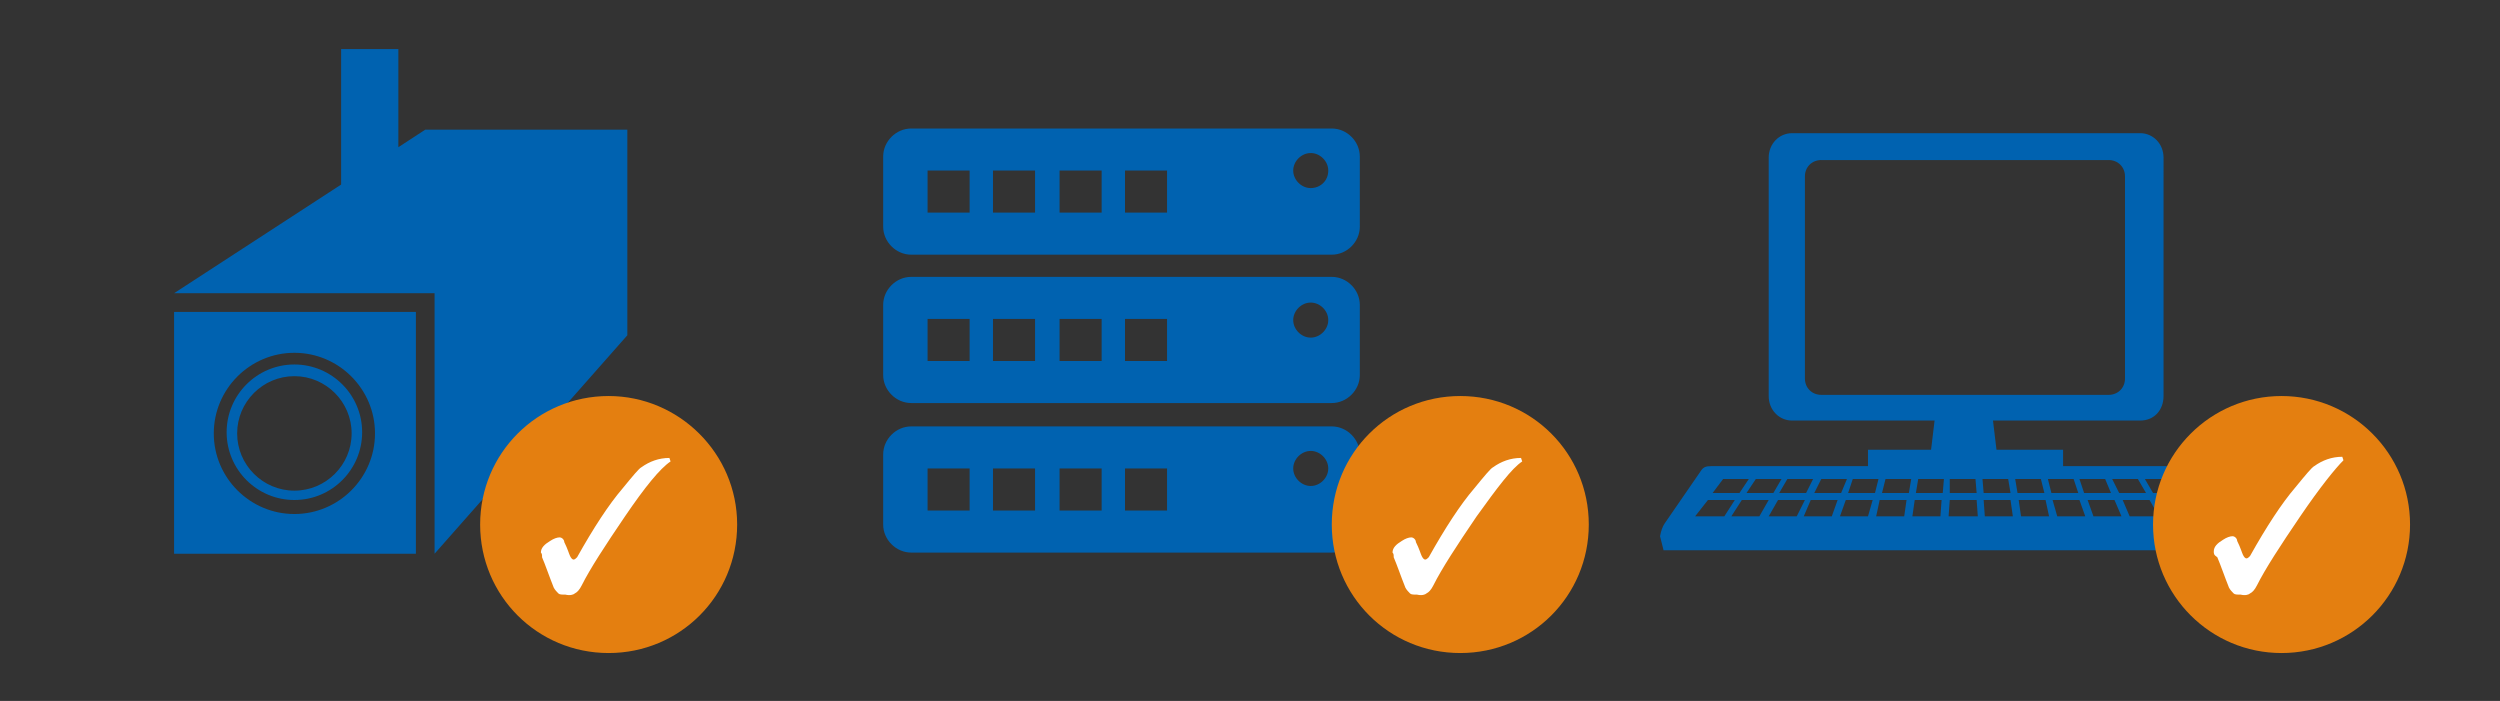 <?xml version="1.0" encoding="utf-8"?>
<!-- Generator: Adobe Illustrator 26.5.2, SVG Export Plug-In . SVG Version: 6.00 Build 0)  -->
<svg version="1.1" id="レイヤー_1" xmlns="http://www.w3.org/2000/svg" xmlns:xlink="http://www.w3.org/1999/xlink" x="0px"
	 y="0px" viewBox="0 0 214 60" style="enable-background:new 0 0 214 60;" xml:space="preserve">
<rect x="0" y="0" width="214" height="60" fill="#333333" stroke="none"/>
<style type="text/css">
	.st0{fill:#0062B0;}
	.st1{fill:#E47F10;}
	.st2{fill:#FFFFFF;}
</style>
<g>
	<polygon class="st0" points="36.4,11.1 34.1,12.6 34.1,4.2 29.2,4.2 29.2,15.8 14.9,25.1 37.2,25.1 37.2,47.4 53.7,28.7 53.7,11.1 
			"/>
	<path class="st0" d="M14.9,26.7v20.7h20.7V26.7H14.9z M25.2,44c-3.8,0-6.9-3.1-6.9-6.9c0-3.8,3.1-6.9,6.9-6.9s6.9,3.1,6.9,6.9
		C32.1,40.9,29,44,25.2,44z"/>
	<path class="st0" d="M25.2,42.8c-3.2,0-5.8-2.6-5.8-5.8s2.6-5.8,5.8-5.8S31,33.8,31,37S28.4,42.8,25.2,42.8z M25.2,32.2
		c-2.7,0-4.9,2.2-4.9,4.9s2.2,4.9,4.9,4.9s4.9-2.2,4.9-4.9S27.9,32.2,25.2,32.2z"/>
	<g>
		<path class="st0" d="M114,11H78c-1.3,0-2.4,1.1-2.4,2.4v6c0,1.3,1.1,2.4,2.4,2.4h36c1.3,0,2.4-1.1,2.4-2.4v-6
			C116.4,12.1,115.3,11,114,11z M83,18.2h-3.6v-3.6H83V18.2z M88.6,18.2H85v-3.6h3.6V18.2z M94.3,18.2h-3.6v-3.6h3.6V18.2z
			 M99.9,18.2h-3.6v-3.6h3.6V18.2z M112.2,16.1c-0.8,0-1.5-0.7-1.5-1.5s0.7-1.5,1.5-1.5s1.5,0.7,1.5,1.5
			C113.7,15.5,113,16.1,112.2,16.1z"/>
		<path class="st0" d="M114,23.7H78c-1.3,0-2.4,1.1-2.4,2.4v6c0,1.3,1.1,2.4,2.4,2.4h36c1.3,0,2.4-1.1,2.4-2.4v-6
			C116.4,24.8,115.3,23.7,114,23.7z M83,30.9h-3.6v-3.6H83V30.9z M88.6,30.9H85v-3.6h3.6V30.9z M94.3,30.9h-3.6v-3.6h3.6V30.9z
			 M99.9,30.9h-3.6v-3.6h3.6V30.9z M112.2,28.9c-0.8,0-1.5-0.7-1.5-1.5s0.7-1.5,1.5-1.5s1.5,0.7,1.5,1.5
			C113.7,28.2,113,28.9,112.2,28.9z"/>
		<path class="st0" d="M114,36.5H78c-1.3,0-2.4,1.1-2.4,2.4v6c0,1.3,1.1,2.4,2.4,2.4h36c1.3,0,2.4-1.1,2.4-2.4v-6
			C116.4,37.6,115.3,36.5,114,36.5z M83,43.7h-3.6v-3.6H83V43.7z M88.6,43.7H85v-3.6h3.6V43.7z M94.3,43.7h-3.6v-3.6h3.6V43.7z
			 M99.9,43.7h-3.6v-3.6h3.6V43.7z M112.2,41.6c-0.8,0-1.5-0.7-1.5-1.5s0.7-1.5,1.5-1.5s1.5,0.7,1.5,1.5S113,41.6,112.2,41.6z"/>
	</g>
	<path class="st1" d="M52.1,33.9c-6.1,0-11,4.9-11,11s4.9,11,11,11s11-4.9,11-11S58.1,33.9,52.1,33.9z"/>
	<path class="st1" d="M125,33.9c-6.1,0-11,4.9-11,11s4.9,11,11,11c6.1,0,11-4.9,11-11S131.1,33.9,125,33.9z"/>
	<path class="st2" d="M126.4,44.2c-1.7,2.5-3,4.5-3.7,5.9c-0.2,0.4-0.4,0.6-0.6,0.7c-0.1,0.1-0.4,0.2-0.8,0.1c-0.3,0-0.5,0-0.6-0.1
		s-0.3-0.3-0.4-0.5c-0.4-1-0.7-1.9-1-2.6c0-0.2,0-0.3-0.1-0.4c0-0.4,0.3-0.7,0.8-1c0.3-0.2,0.6-0.3,0.8-0.3c0.2,0,0.4,0.2,0.4,0.4
		c0.3,0.6,0.4,1,0.5,1.2s0.2,0.3,0.3,0.3c0.1,0,0.2-0.1,0.3-0.2c1.4-2.5,2.7-4.5,3.9-5.9c0.9-1.1,1.4-1.7,1.6-1.8
		c0.7-0.5,1.5-0.8,2.4-0.8l0.1,0.3C129.4,40.1,128.2,41.7,126.4,44.2z"/>
</g>
<path class="st2" d="M53.5,44.2c-1.7,2.5-3,4.5-3.7,5.9c-0.2,0.4-0.4,0.6-0.6,0.7c-0.1,0.1-0.4,0.2-0.8,0.1c-0.3,0-0.5,0-0.6-0.1
	s-0.3-0.3-0.4-0.5c-0.4-1-0.7-1.9-1-2.6c0-0.2,0-0.3-0.1-0.4c0-0.4,0.3-0.7,0.8-1c0.3-0.2,0.6-0.3,0.8-0.3s0.4,0.2,0.4,0.4
	c0.3,0.6,0.4,1,0.5,1.2s0.2,0.3,0.3,0.3s0.2-0.1,0.3-0.2c1.4-2.5,2.7-4.5,3.9-5.9c0.9-1.1,1.4-1.7,1.6-1.8c0.7-0.5,1.5-0.8,2.4-0.8
	l0.1,0.3C56.5,40.1,55.2,41.7,53.5,44.2z"/>
<g>
	<path class="st0" d="M193.2,44.8l-3.1-4.5c-0.2-0.3-0.4-0.5-0.9-0.4h-12.6v-1.4h-5.7l-0.3-2.5h12.6c1.2,0,2-0.9,2-2.1V13.5
		c0-1.2-0.9-2.1-2-2.1h-29.8c-1.1,0-2,0.9-2,2.1v20.4c0,1.2,0.9,2.1,2,2.1h12.2l-0.3,2.5h-5.4v1.4h-13.4c-0.5,0-0.7,0.1-0.9,0.4
		l-3.1,4.5c-0.2,0.3-0.3,0.6-0.4,1.1l0.3,1.2h25.4h25.4l0.3-1.2C193.6,45.4,193.5,45.1,193.2,44.8z M188.5,41l0.9,1.2h-2.3l-0.8-1.2
		H188.5z M185.8,41l0.8,1.2h-2.3l-0.7-1.2H185.8z M183,41l0.7,1.2h-2.3l-0.6-1.2H183z M180.2,41l0.5,1.2h-2.3L178,41H180.2z
		 M155.9,33.8c-0.8,0-1.4-0.6-1.4-1.4V15.1c0-0.8,0.6-1.4,1.4-1.4h24.6c0.8,0,1.4,0.6,1.4,1.4v17.3c0,0.8-0.6,1.4-1.4,1.4
		C180.5,33.8,155.9,33.8,155.9,33.8z M169.2,42.2h-2.3V41h2.2L169.2,42.2z M155.9,41h2.2l-0.5,1.2h-2.3L155.9,41z M155.2,41
		l-0.6,1.2h-2.3L153,41H155.2z M152.5,41l-0.7,1.2h-2.3l0.8-1.2H152.5z M147.5,41h2.2l-0.8,1.2h-2.3L147.5,41z M145.1,44.2l1.1-1.4
		h2.3l-0.9,1.4H145.1z M148.2,44.2l0.9-1.4h2.3l-0.8,1.4H148.2z M153.8,44.2h-2.4l0.8-1.4h2.3L153.8,44.2z M156.8,44.2h-2.4l0.6-1.4
		h2.3L156.8,44.2z M159.9,44.2h-2.4l0.5-1.4h2.3L159.9,44.2z M158.2,42.2l0.4-1.2h2.2l-0.3,1.2H158.2z M163,44.2h-2.4l0.3-1.4h2.3
		L163,44.2z M163.4,42.2h-2.3l0.3-1.2h2.2L163.4,42.2z M166.1,44.2h-2.4l0.2-1.4h2.3L166.1,44.2z M166.3,42.2H164l0.2-1.2h2.2
		L166.3,42.2z M166.8,44.2l0.1-1.4h2.3l0.1,1.4H166.8z M169.7,41h2.2l0.2,1.2h-2.3L169.7,41z M169.9,44.2l-0.1-1.4h2.3l0.2,1.4
		H169.9z M172.5,41h2.2l0.3,1.2h-2.3L172.5,41z M173,44.2l-0.2-1.4h2.3l0.3,1.4H173z M175.3,41h2.2l0.4,1.2h-2.3L175.3,41z
		 M176.1,44.2l-0.4-1.4h2.3l0.5,1.4H176.1z M179.2,44.2l-0.5-1.4h2.3l0.6,1.4H179.2z M182.3,44.2l-0.6-1.4h2.3l0.8,1.4H182.3z
		 M185.4,44.2l-0.8-1.4h2.3l0.9,1.4H185.4z M188.5,44.2l-0.9-1.4h2.3l1,1.4H188.5z"/>
	<circle class="st1" cx="195.3" cy="44.9" r="11"/>
	<g>
		<path class="st2" d="M189.5,47.2c0-0.4,0.3-0.7,0.8-1c0.3-0.2,0.6-0.3,0.8-0.3s0.4,0.2,0.4,0.4c0.3,0.6,0.4,1,0.5,1.2
			s0.2,0.3,0.3,0.3s0.2-0.1,0.3-0.2c1.4-2.5,2.7-4.5,3.9-5.9c0.9-1.1,1.4-1.7,1.6-1.8c0.7-0.5,1.5-0.8,2.4-0.8l0.1,0.3
			c-0.7,0.7-2,2.3-3.7,4.8s-3,4.5-3.7,5.9c-0.2,0.4-0.4,0.6-0.6,0.7c-0.1,0.1-0.4,0.2-0.8,0.1c-0.3,0-0.5,0-0.6-0.1
			s-0.3-0.3-0.4-0.5c-0.4-1-0.7-1.9-1-2.6C189.5,47.5,189.5,47.4,189.5,47.2z"/>
	</g>
</g>
</svg>
